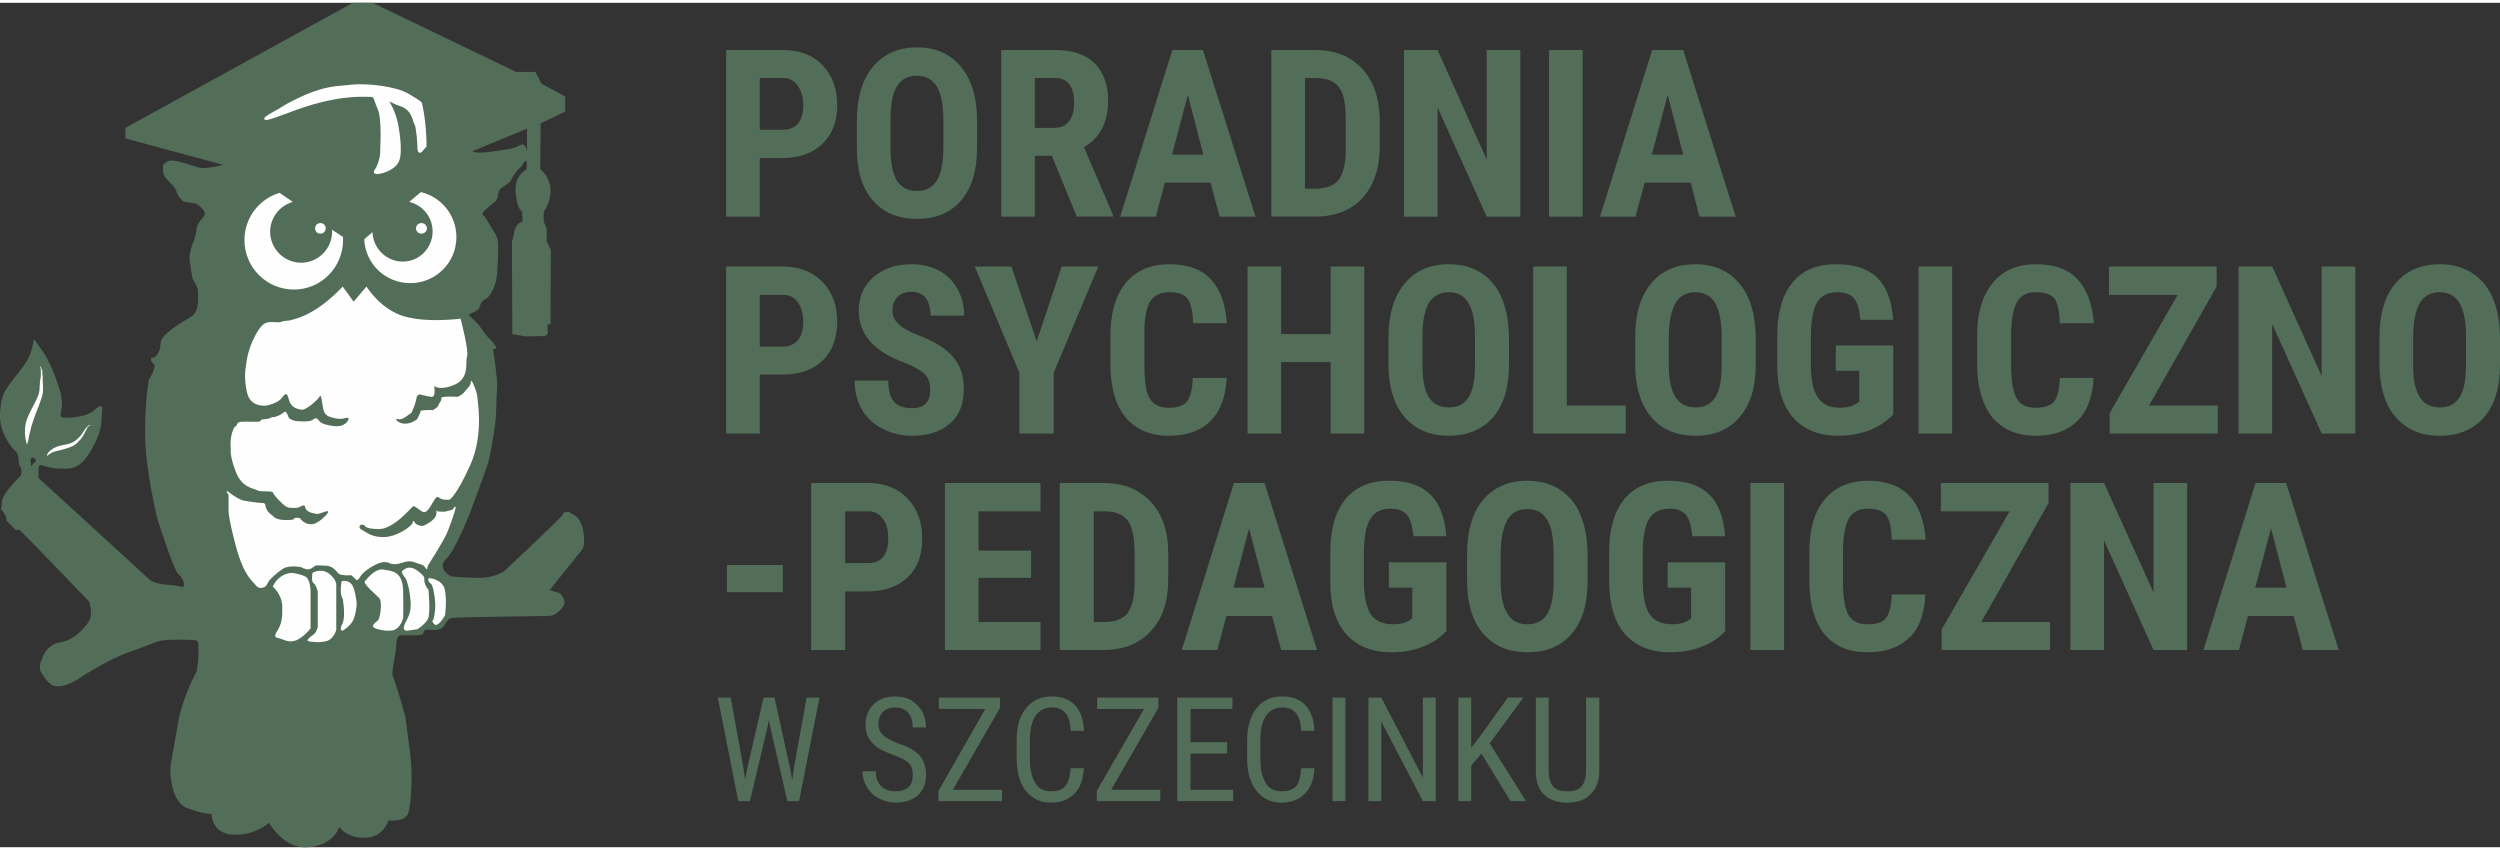 <?xml version="1.0" encoding="UTF-8"?>
<!DOCTYPE svg PUBLIC "-//W3C//DTD SVG 1.1//EN" "http://www.w3.org/Graphics/SVG/1.1/DTD/svg11.dtd">
<!-- Creator: CorelDRAW 2021 (64-Bit) -->
<svg xmlns="http://www.w3.org/2000/svg" xml:space="preserve" width="200px" height="68px" version="1.1" style="shape-rendering:geometricPrecision; text-rendering:geometricPrecision; image-rendering:optimizeQuality; fill-rule:evenodd; clip-rule:evenodd"
viewBox="0 0 66.17 22.35"
 xmlns:xlink="http://www.w3.org/1999/xlink"
 xmlns:xodm="http://www.corel.com/coreldraw/odm/2003">
 <rect x="0" y="0" width="66.17" height="22.35" fill="#333333" stroke="none"/>
 <defs>
  <style type="text/css">
   <![CDATA[
    .str0 {stroke:#FEFEFE;stroke-width:0.06;stroke-miterlimit:10}
    .fil2 {fill:none;fill-rule:nonzero}
    .fil1 {fill:#FEFEFE;fill-rule:nonzero}
    .fil0 {fill:#536E58;fill-rule:nonzero}
   ]]>
  </style>
 </defs>
 <g id="Warstwa_x0020_1">
  <path class="fil0" d="M0.82 12.27c0.01,-0.06 -0.02,-0.14 -0.01,-0.19 0.02,-0.09 0.14,-0.03 0.14,0.05l0.01 0.01c-0.06,0.01 -0.1,0.1 -0.14,0.13zm13.13 -8.94l0 0.59c0,0 -0.04,-0.19 -0.14,-0.17 -0.1,0.03 -0.09,0.08 -0.4,0.13 -0.31,0.04 -0.76,0.14 -0.91,0.05l1.45 -0.6zm1.51 10.9c0,-0.15 -0.03,-0.3 -0.03,-0.3 0,0 -0.04,-0.15 -0.11,-0.26 -0.08,-0.11 -0.2,-0.15 -0.2,-0.15 0,0 -0.05,-0.06 -0.09,-0.05 -0.05,0.01 -0.13,0.01 -0.13,0.07 -0.01,0.06 -1.56,1.51 -1.56,1.51 0,0 -0.28,0.19 -0.73,0.17 -0.45,-0.01 -0.68,-0.04 -0.68,-0.04 0,0 -0.38,-0.21 -0.13,-0.45 0.25,-0.23 0.64,-1.23 0.64,-1.23 0,0 0.48,-1.28 0.49,-1.36 0.02,-0.08 0.19,-0.88 0.2,-1.29 0.01,-0.41 0.03,-0.63 0.03,-0.79 -0.01,-0.16 -0.09,-0.82 -0.11,-0.87 -0.02,-0.05 0.22,0.03 -0.04,-0.24 -0.27,-0.27 -0.23,-0.32 -0.41,-0.5 -0.18,-0.18 -0.15,-0.14 -0.15,-0.14 0,0 -0.09,-0.04 0.04,-0.1 0.14,-0.06 0.21,-0.12 0.2,-0.14 -0.01,-0.03 0.08,-0.2 0.13,-0.21 0.06,-0.01 0.31,-0.22 0.34,-0.74 0.03,-0.52 0.06,-0.82 -0.05,-1 -0.12,-0.18 -0.26,-0.47 -0.33,-0.51 -0.08,-0.05 0.31,-0.33 0.31,-0.33 0,0 0.07,-0.08 0.08,-0.12 0.01,-0.05 0,-0.2 0.12,-0.27 0.12,-0.08 0.18,-0.12 0.22,-0.17 0.04,-0.06 0.08,-0.15 0.14,-0.23 0.06,-0.08 0.16,-0.17 0.16,-0.17l0.07 -0.12 0.06 -0.02 0 0.23c0,0 -0.35,0.16 -0.29,0.64 0.06,0.49 0.17,0.46 0.17,0.46l0.01 0.28c0,0 -0.17,0.02 -0.22,0.28 -0.05,0.26 -0.06,0.23 -0.06,0.23l0.01 2.47 0.34 0.06 0.53 -0.01 0.07 -0.06 -0.01 -0.25 0.08 0 0.01 -1.97 -0.11 -0.22 0 -0.34 -0.08 -0.19 0 -0.26c0,0 0.18,-0.21 0.18,-0.56 0,-0.34 -0.23,-0.53 -0.23,-0.53l-0.04 -0.05 0.01 -1.2 0.65 -0.31 0 -0.4 -0.63 -0.34 -0.16 -0.31 -0.51 0 -3.8 -1.83 -0.52 0 -6.02 3.31 0 0.28 2.59 0.7c0,0 -0.43,0.11 -0.6,0.08 -0.17,-0.03 -0.74,-0.27 -0.88,-0.17 -0.14,0.1 -0.11,0.1 -0.11,0.1 0,0 -0.04,0.22 0.07,0.34 0.11,0.13 0.26,0.24 0.28,0.35 0.03,0.12 0.14,0.24 0.19,0.27 0.05,0.02 0.3,0.03 0.35,0.07 0.05,0.03 0.23,0.16 0.21,0.27 -0.03,0.11 -0.21,0.2 -0.22,0.41 -0.02,0.21 -0.12,0.41 -0.12,0.42 0,0.02 -0.08,0.22 -0.06,0.37 0.02,0.15 0.06,0.51 0.1,0.54 0.03,0.03 0.14,0.26 0.12,0.31 -0.01,0.05 0.07,0.5 -0.18,0.66 -0.26,0.15 -0.8,0.47 -0.81,0.69 -0.01,0.21 -0.02,0.19 -0.09,0.31 -0.08,0.12 -0.14,0.08 -0.14,0.08 0,0 -0.07,0.08 0.04,0.16 0.11,0.07 -0.12,0.43 -0.12,0.43 0,0 -0.1,0.48 -0.1,1.43 0,0.95 0.33,2.26 0.33,2.26 0,0 0.43,1.37 0.56,1.46 0.13,0.1 0.22,0.39 0.04,0.32 -0.18,-0.06 -0.64,-0.02 -0.82,-0.19 -0.19,-0.18 -2.93,-2.68 -2.93,-2.68l0 -0.24c0,0 -0.01,-0.14 0.09,-0.1 0.1,0.04 0.33,0.09 0.46,0.09 0.13,-0.01 0.45,0.08 0.72,-0.3 0.26,-0.37 0.35,-0.67 0.38,-0.82 0.02,-0.15 0.03,-0.39 0.03,-0.39 0,0 0.07,-0.29 -0.19,-0.05 -0.27,0.25 -0.84,0.21 -0.84,0.21 0,0 -0.07,0 -0.07,-0.08 0.01,-0.03 0.03,-0.14 0.04,-0.24 0,-0.16 -0.03,-0.32 -0.03,-0.32 0,0 -0.22,-0.78 -0.51,-1.16 -0.29,-0.37 -0.14,-0.36 -0.29,0.09 -0.15,0.44 -0.7,0.84 -0.77,1.27 -0.08,0.44 -0.05,0.73 0.18,1.09 0.23,0.36 0.24,0.18 0.27,0.45 0.03,0.27 0,0.1 0.05,0.2 0.05,0.11 0.03,0.18 0.01,0.23 -0.03,0.05 -0.49,0.46 -0.5,0.71 -0.01,0.24 -0.05,0.13 0.05,0.28 0.1,0.14 0.06,0.19 0.06,0.19l0.26 0.27c0,0 0.06,-0.03 0.11,0 0.05,0.04 1.83,1.89 1.83,1.89 0,0 0.11,0.32 0,0.51 -0.12,0.19 -0.39,0.51 -0.77,0.57 -0.39,0.06 -0.48,0.45 -0.48,0.45 0,0 -0.12,0.18 -0.01,0.36 0.12,0.18 0.23,0.38 0.49,0.35 0.26,-0.03 0.49,-0.2 0.49,-0.2 0,0 0.8,-0.53 1.41,-0.73 0.61,-0.21 0.66,-0.3 1.05,-0.3 0.4,-0.01 0.61,0.01 0.61,0.01 0,0 0.09,-0.01 0.1,0.09 0.01,0.1 0,0.41 0,0.41l-0.04 0.32c0,0 -0.39,0.69 -0.51,1.44 -0.12,0.76 -0.21,1.05 -0.19,1.27 0.02,0.23 0.08,0.8 0.48,0.93 0.39,0.14 0.61,0.14 0.61,0.14 0,0 -0.01,0.53 0.59,0.55 0.6,0.01 0.93,-0.32 0.93,-0.32 0,0 0.39,0.72 1.06,0.65 0.68,-0.07 0.8,-0.54 0.8,-0.54 0,0 0.18,0.3 0.68,0.29 0.5,-0.01 0.62,-0.46 0.62,-0.46 0,0 0.42,0.06 0.52,-0.18 0.09,-0.25 0.09,-0.85 0.09,-0.85 0,0 0.01,-0.01 0,-0.32 -0.01,-0.31 -0.07,-0.7 -0.07,-0.7l-0.09 -0.68c0,0 -0.09,-0.35 -0.17,-0.6 -0.07,-0.23 -0.14,-0.44 -0.16,-0.48 -0.05,-0.08 0.06,-0.54 0.06,-0.58 0.01,-0.04 0.01,-0.05 0.03,-0.29 0.02,-0.24 0.1,-0.22 0.16,-0.22 0.06,0 0.5,0.02 0.54,-0.03 0.03,-0.04 0.02,-0.11 0.1,-0.12 0.08,0 0.32,0.04 0.41,-0.04 0.1,-0.08 0.11,-0.25 0.28,-0.27 0.17,-0.02 2.48,-0.05 2.48,-0.05 0,0 0.17,0.01 0.27,-0.07 0.11,-0.08 0.16,-0.16 0.16,-0.16 0,0 0.05,-0.04 0.05,-0.13 0,-0.09 -0.06,-0.16 -0.06,-0.16 0,0 -0.02,-0.07 -0.11,-0.1 -0.09,-0.02 -0.22,-0.07 -0.22,-0.07l0.86 -1.07c0,0 0.06,-0.08 0.05,-0.24z"/>
  <path class="fil1" d="M1.06 9.62c0.03,0.02 0.03,0.05 0.04,0.07 0.01,0.02 0.01,0.04 0.02,0.06 0,0.05 0,0.09 0.01,0.14l0 0.13 0.01 0.13c0,0.09 0,0.19 -0.03,0.28 -0.03,0.09 -0.06,0.18 -0.09,0.26 -0.07,0.16 -0.13,0.33 -0.18,0.49 -0.02,0.07 -0.04,0.16 -0.06,0.24 -0.02,0.09 -0.03,0.18 -0.06,0.26l-0.01 0c-0.03,-0.09 -0.04,-0.17 -0.05,-0.27 0,-0.09 0,-0.18 0.02,-0.27 0.04,-0.19 0.14,-0.35 0.22,-0.51 0.04,-0.07 0.07,-0.15 0.11,-0.23 0.03,-0.08 0.04,-0.16 0.04,-0.25l0.01 -0.13 0.02 -0.13c0,-0.05 0,-0.09 0,-0.13 0,-0.03 0,-0.05 0,-0.07 -0.01,-0.02 -0.01,-0.04 -0.02,-0.05l0 -0.02z"/>
  <path class="fil1" d="M2.39 11.19c-0.03,0 -0.05,0.02 -0.07,0.04 -0.01,0.03 -0.03,0.05 -0.04,0.08 -0.03,0.05 -0.05,0.11 -0.09,0.16 -0.03,0.06 -0.07,0.1 -0.12,0.15 -0.04,0.05 -0.1,0.09 -0.16,0.12 -0.11,0.05 -0.24,0.08 -0.35,0.11 -0.12,0.02 -0.22,0.06 -0.31,0.14l-0.01 -0.01c0.02,-0.06 0.06,-0.11 0.12,-0.15 0.05,-0.04 0.11,-0.07 0.17,-0.09 0.12,-0.04 0.24,-0.04 0.35,-0.09 0.1,-0.03 0.19,-0.12 0.27,-0.21 0.03,-0.04 0.06,-0.1 0.1,-0.15 0.02,-0.02 0.03,-0.05 0.06,-0.07 0.01,-0.01 0.02,-0.02 0.03,-0.03 0.02,-0.01 0.04,-0.02 0.05,-0.01l0 0.01z"/>
  <path class="fil1" d="M7.22 15.45c0,0 0.23,0.19 0.25,0.5 0.01,0.31 -0.01,0.49 -0.13,0.67 -0.12,0.19 -0.02,0.18 0.05,0.2 0.14,0.04 0.26,0.13 0.46,0.05 0.2,-0.09 0.37,-0.31 0.37,-0.31l0 -0.52 0 -0.43c0,0 0.01,-0.36 -0.15,-0.43 -0.16,-0.07 -0.33,-0.09 -0.33,-0.09 0,0 -0.34,-0.02 -0.52,0.36z"/>
  <path class="fil1" d="M8.27 15.09c0,0 0.2,-0.13 0.41,0 0.21,0.14 0.22,0.3 0.22,0.3l0 1.21c0,0 -0.07,0.26 -0.28,0.3 -0.22,0.05 -0.44,0 -0.44,0 0,0 -0.11,0 0.04,-0.12 0.15,-0.11 0.12,-0.1 0.15,-0.15 0.02,-0.06 0.04,-0.09 0.04,-0.09l0 -0.96c0,0 -0.05,-0.19 -0.11,-0.22 -0.07,-0.04 -0.03,-0.27 -0.03,-0.27z"/>
  <path class="fil1" d="M9.04 15.31c0,0 0.23,-0.07 0.32,0.18 0.08,0.24 0.08,0.44 0.08,0.44 0,0 -0.02,0.36 -0.15,0.5 -0.12,0.15 -0.23,0.19 -0.23,0.19 0,0 -0.09,0 0,-0.18 0.1,-0.19 0.01,-0.67 0.01,-0.67 0,0 -0.09,-0.08 -0.03,-0.46z"/>
  <path class="fil1" d="M9.67 15.3c0,0 0.24,-0.33 0.46,-0.3 0.22,0.04 0.52,0.02 0.54,0.55 0.01,0.52 0,0.73 0,0.73 0,0 -0.06,0.28 -0.27,0.33 -0.21,0.04 -0.5,-0.05 -0.51,-0.08 -0.02,-0.02 -0.05,-0.04 0.05,-0.13 0.11,-0.08 0.09,-0.12 0.1,-0.13 0.01,-0.02 0.09,-0.4 0,-0.51 -0.1,-0.11 -0.48,-0.42 -0.37,-0.46z"/>
  <path class="fil1" d="M10.65 15.04c0,0 0.16,-0.2 0.41,0 0.25,0.19 0.14,0.18 0.18,0.31 0.04,0.14 0.1,0.18 0.1,0.18 0,0 0.06,0.61 -0.01,0.77 -0.08,0.16 -0.27,0.27 -0.28,0.28 -0.01,0 -0.27,0.04 -0.27,0.04 0,0 -0.16,0.02 -0.06,-0.19 0.1,-0.21 0.18,-0.31 0.14,-0.67 -0.04,-0.37 -0.12,-0.52 -0.12,-0.52 0,0 -0.15,-0.18 -0.09,-0.2z"/>
  <path class="fil1" d="M11.38 15.23c0,0 0.35,0.03 0.4,0.33 0.05,0.29 0,0.65 0,0.65 0,0 -0.18,0.33 -0.28,0.24 -0.1,-0.09 -0.03,-0.12 -0.03,-0.12 0,0 0.06,-0.2 0.05,-0.43 -0.01,-0.23 -0.07,-0.51 -0.12,-0.53 -0.05,-0.01 -0.11,-0.16 -0.02,-0.14z"/>
  <path class="fil1" d="M9.07 7.51l0.29 0.4 0.34 -0.4c0,0 0.37,0.61 1,0.79 0.63,0.18 1.49,0.06 1.49,0.06 0,0 0.23,0.86 0.17,1.01 -0.05,0.14 0.08,0.56 -0.33,0.74 -0.41,0.17 -0.54,0.03 -0.54,0.03 0,0 0.06,0.3 -0.07,0.29 -0.13,-0.01 -0.31,-0.08 -0.33,-0.06 -0.02,0.01 -0.06,0.02 -0.07,0.11 -0.01,0.09 -0.12,0.39 -0.15,0.39 -0.03,0 -0.21,0.19 -0.33,0.15 -0.13,-0.04 -0.01,0.12 0.18,0.12 0.19,0 0.32,-0.12 0.32,-0.12 0,0 0.1,-0.18 0.09,-0.21 -0.01,-0.04 0.33,-0.03 0.33,-0.03 0,0 0.15,-0.09 0.14,-0.12 -0.01,-0.02 0.1,-0.13 0.08,-0.19 -0.03,-0.07 0.43,-0.04 0.43,-0.04 0,0 0.13,-0.05 0.2,-0.15 0.07,-0.09 0.14,-0.14 0.15,-0.22 0,-0.08 0.01,-0.05 0.03,-0.04 0.02,0.01 0.13,0.28 0.14,0.38 0,0.09 0.19,0.99 -0.18,1.83 -0.38,0.84 -0.55,0.92 -0.55,0.92 0,0 -0.19,0.03 -0.29,-0.06 -0.11,-0.1 -0.25,0.49 -0.43,0.38 -0.19,-0.12 -0.2,-0.16 -0.25,-0.14 -0.04,0.02 -0.51,0.61 -0.91,0.6 -0.4,-0.01 -0.32,-0.08 -0.4,-0.11 -0.08,-0.03 -0.1,0.03 -0.1,0.03 0,0 -0.03,0.06 0.06,0.1 0.09,0.04 0.25,0.21 0.61,0.19 0.35,-0.02 0.7,-0.29 0.73,-0.37 0.02,-0.09 0.02,-0.05 0.03,-0.05 0.01,0.01 0.02,0.01 0.04,0.05 0.02,0.05 0.17,0.08 0.19,0.08 0.02,0 0.35,-0.14 0.37,-0.32 0.01,-0.18 0,-0.09 0.03,-0.07 0.04,0.01 0.18,0.01 0.19,0.01 0.01,-0.01 0.21,-0.03 0.23,-0.08 0.02,-0.05 0.06,-0.08 0.06,-0.02 -0.01,0.07 -0.17,0.56 -0.28,0.77 -0.11,0.21 -0.41,0.69 -0.45,0.75 -0.03,0.06 -0.01,0.14 -0.05,0.09 -0.04,-0.05 -0.05,-0.1 -0.19,-0.13 -0.14,-0.04 -0.21,-0.11 -0.44,-0.03 -0.23,0.08 -0.34,0.01 -0.34,0.01 0,0 -0.12,-0.06 -0.27,0 -0.15,0.05 -0.42,0.22 -0.5,0.35 -0.07,0.14 -0.11,0.08 -0.09,0.11 0.02,0.03 -0.15,-0.16 -0.17,-0.14 -0.02,0.01 -0.24,0.01 -0.3,-0.03 -0.06,-0.03 -0.13,-0.2 -0.33,-0.22 -0.2,-0.01 -0.29,-0.02 -0.32,0.01 -0.03,0.02 -0.12,0.11 -0.23,0.08 -0.11,-0.03 -0.12,-0.05 -0.12,-0.05 0,0 -0.32,-0.07 -0.49,0.04 -0.17,0.11 -0.37,0.29 -0.41,0.39 -0.05,0.11 -0.13,0.11 -0.13,0.11 0,0 -0.1,0.04 -0.18,-0.06 -0.07,-0.11 -0.31,-0.22 -0.53,-1.05 -0.22,-0.83 -0.19,-0.96 -0.19,-0.96l0 -0.38c0,0 -0.08,-0.13 -0.04,-0.11 0.04,0.03 0.27,0.21 0.42,0.25 0.16,0.04 0.49,0.07 0.49,0.07 0,0 0.09,-0.01 0.1,0.04 0.01,0.06 0.03,0.17 0.14,0.25 0.12,0.09 0.08,0.1 0.22,0.14 0.13,0.04 0.38,0.01 0.38,0.01 0,0 0.02,-0.06 0.12,-0.05 0.09,0.01 0.08,0.04 0.08,0.04 0,0 0.12,0.15 0.3,0.13 0.17,-0.01 0.38,-0.25 0.38,-0.25 0,0 0.14,-0.15 -0.07,-0.07 -0.21,0.08 -0.22,0.04 -0.22,0.04 0,0 -0.24,-0.02 -0.27,-0.16 -0.02,-0.14 -0.13,0.02 -0.26,0.01 -0.12,-0.01 -0.19,0.03 -0.33,-0.1 -0.14,-0.13 -0.26,-0.27 -0.26,-0.3 0,-0.04 -0.16,-0.04 -0.19,-0.04 -0.03,0 -0.16,0.01 -0.24,-0.03 -0.08,-0.05 -0.4,-0.06 -0.56,-0.49 -0.17,-0.44 -0.13,-0.6 -0.13,-0.6 0,0 -0.03,-0.2 0.03,-0.42 0.06,-0.21 0.12,-0.19 0.12,-0.19 0,0 0,-0.11 0.13,-0.11 0.13,-0.01 0.45,0.01 0.49,-0.01 0.04,-0.03 0.01,-0.06 0.14,-0.06 0.13,-0.01 0.17,-0.05 0.17,-0.05l0.09 -0.01c0,0 0.13,-0.03 0.23,-0.12 0.09,-0.08 0.11,0.15 0.16,0.17 0.05,0.01 0.05,0.07 0.33,0.07 0.27,0.01 0.3,-0.06 0.3,-0.06 0,0 0.05,-0.05 0.11,0 0.06,0.06 0.05,0.13 0.4,0.18 0.35,0.05 0.41,-0.17 0.41,-0.17 0,0 0.05,-0.08 -0.11,-0.03 -0.16,0.04 -0.34,-0.03 -0.34,-0.03 0,0 -0.17,-0.02 -0.21,-0.2 -0.04,-0.18 -0.05,-0.43 -0.1,-0.35 -0.04,0.08 -0.34,0.35 -0.46,0.35 -0.12,-0.01 -0.29,-0.05 -0.35,-0.25 -0.05,-0.2 -0.08,-0.21 -0.19,-0.06 -0.12,0.15 -0.4,0.2 -0.4,0.2 0,0 -0.43,0.07 -0.52,-0.34 -0.1,-0.41 -0.03,-0.7 -0.03,-0.7 0,0 0.02,-0.33 0.18,-0.68 0.16,-0.34 0.25,-0.4 0.25,-0.4 0,0 0.07,-0.09 0.23,-0.09 0.16,0 0.21,0.02 0.29,-0.01 0.07,-0.03 0.21,-0.02 0.27,-0.05 0.07,-0.02 0.63,-0.12 1.34,-0.88z"/>
  <path class="fil1" d="M8.78 6c0.01,0.02 0.01,0.04 0.01,0.06 0,0.45 -0.37,0.82 -0.82,0.82 -0.45,0 -0.82,-0.37 -0.82,-0.82 0,-0.37 0.25,-0.69 0.6,-0.79l-0.35 -0.24c-0.54,0.16 -0.93,0.66 -0.93,1.25 0,0.72 0.58,1.31 1.31,1.31 0.72,0 1.3,-0.59 1.3,-1.31 0,-0.02 0,-0.05 0,-0.08l-0.3 -0.2z"/>
  <path class="fil1" d="M8.62 5.97c0,0.08 -0.06,0.14 -0.14,0.14 -0.08,0 -0.14,-0.06 -0.14,-0.14 0,-0.08 0.06,-0.14 0.14,-0.14 0.08,0 0.14,0.06 0.14,0.14z"/>
  <path class="fil1" d="M11.14 5.01l-0.31 0.26c0.35,0.08 0.62,0.4 0.62,0.78 0,0.44 -0.35,0.8 -0.79,0.8 -0.43,0 -0.79,-0.35 -0.8,-0.78l-0.22 0.19c0.03,0.65 0.56,1.16 1.22,1.16 0.67,0 1.22,-0.54 1.22,-1.22 0,-0.58 -0.4,-1.06 -0.94,-1.19z"/>
  <path class="fil1" d="M11.3 5.97c0,0.08 -0.07,0.14 -0.15,0.14 -0.07,0 -0.14,-0.06 -0.14,-0.14 0,-0.08 0.07,-0.14 0.14,-0.14 0.08,0 0.15,0.06 0.15,0.14z"/>
  <path class="fil1" d="M7.36 2.85c0,0 0.78,-0.52 1.51,-0.61 0.74,-0.08 0.71,-0.05 0.73,-0.05 0.02,-0.01 0.83,0.02 1.21,0.25 0.38,0.22 0.33,0.23 0.33,0.23 0,0 0.04,0.14 0.08,0.46 0.04,0.33 0.04,0.66 0.04,0.66l-0.12 0.14c0,0 -0.05,0.05 -0.06,-0.06 0,-0.1 -0.03,-0.59 -0.08,-0.66 -0.05,-0.07 -0.06,-0.39 -0.39,-0.5 -0.33,-0.11 -0.44,-0.26 -0.29,-0.01 0.14,0.25 0.19,0.53 0.19,0.53 0,0 0.14,0.71 0.02,0.96 -0.12,0.25 -0.5,0.31 -0.5,0.31 0,0 -0.16,0.03 -0.09,-0.06 0.07,-0.09 0.14,-0.3 0.15,-0.44 0,-0.14 0.06,-0.93 -0.07,-1.21 -0.13,-0.29 -0.07,-0.34 -0.26,-0.33 -0.2,0 -0.87,-0.06 -2.1,0.41 -1.23,0.47 -0.3,-0.02 -0.3,-0.02z"/>
  <path class="fil2 str0" d="M7.36 2.85c0,0 0.78,-0.52 1.51,-0.61 0.74,-0.08 0.71,-0.05 0.73,-0.05 0.02,-0.01 0.83,0.02 1.21,0.25 0.38,0.22 0.33,0.23 0.33,0.23 0,0 0.04,0.14 0.08,0.46 0.04,0.33 0.04,0.66 0.04,0.66l-0.12 0.14c0,0 -0.05,0.05 -0.06,-0.06 0,-0.1 -0.03,-0.59 -0.08,-0.66 -0.05,-0.07 -0.06,-0.39 -0.39,-0.5 -0.33,-0.11 -0.44,-0.26 -0.29,-0.01 0.14,0.25 0.19,0.53 0.19,0.53 0,0 0.14,0.71 0.02,0.96 -0.12,0.25 -0.5,0.31 -0.5,0.31 0,0 -0.16,0.03 -0.09,-0.06 0.07,-0.09 0.14,-0.3 0.15,-0.44 0,-0.14 0.06,-0.93 -0.07,-1.21 -0.13,-0.29 -0.07,-0.34 -0.26,-0.33 -0.2,0 -0.87,-0.06 -2.1,0.41 -1.23,0.47 -0.3,-0.02 -0.3,-0.02z"/>
  <path class="fil0" d="M20.11 4.11l0 1.55 -0.89 0 0 -4.41 1.5 0c0.44,0 0.79,0.13 1.05,0.4 0.26,0.27 0.39,0.63 0.39,1.06 0,0.43 -0.13,0.77 -0.39,1.02 -0.26,0.25 -0.61,0.38 -1.07,0.38l-0.59 0zm0 -0.75l0.61 0c0.17,0 0.3,-0.05 0.4,-0.16 0.09,-0.11 0.14,-0.27 0.14,-0.49 0,-0.21 -0.05,-0.39 -0.15,-0.52 -0.09,-0.13 -0.22,-0.2 -0.38,-0.2l-0.62 0 0 1.37z"/>
  <path id="_1" class="fil0" d="M25.86 3.85c0,0.6 -0.14,1.05 -0.42,1.38 -0.28,0.33 -0.67,0.49 -1.17,0.49 -0.49,0 -0.88,-0.16 -1.16,-0.48 -0.29,-0.33 -0.43,-0.78 -0.43,-1.37l0 -0.75c0,-0.61 0.14,-1.08 0.42,-1.42 0.28,-0.34 0.67,-0.52 1.17,-0.52 0.49,0 0.88,0.17 1.16,0.51 0.28,0.33 0.43,0.8 0.43,1.41l0 0.75zm-0.89 -0.74c0,-0.4 -0.06,-0.69 -0.17,-0.89 -0.12,-0.19 -0.29,-0.29 -0.53,-0.29 -0.24,0 -0.41,0.09 -0.53,0.28 -0.11,0.19 -0.17,0.47 -0.17,0.85l0 0.79c0,0.39 0.06,0.67 0.17,0.86 0.12,0.18 0.29,0.27 0.53,0.27 0.24,0 0.41,-0.09 0.52,-0.27 0.12,-0.18 0.17,-0.46 0.18,-0.83l0 -0.77z"/>
  <path id="_2" class="fil0" d="M27.84 4.05l-0.45 0 0 1.61 -0.89 0 0 -4.41 1.43 0c0.44,0 0.79,0.11 1.03,0.34 0.24,0.24 0.37,0.57 0.37,0.99 0,0.59 -0.22,1 -0.64,1.24l0.77 1.8 0 0.04 -0.96 0 -0.66 -1.61zm-0.45 -0.74l0.51 0c0.18,0 0.31,-0.06 0.4,-0.18 0.09,-0.12 0.13,-0.28 0.13,-0.47 0,-0.45 -0.17,-0.67 -0.51,-0.67l-0.53 0 0 1.32z"/>
  <path id="_3" class="fil0" d="M32.04 4.76l-1.21 0 -0.24 0.9 -0.94 0 1.38 -4.41 0.81 0 1.39 4.41 -0.95 0 -0.24 -0.9zm-1.02 -0.74l0.83 0 -0.41 -1.58 -0.42 1.58z"/>
  <path id="_4" class="fil0" d="M33.65 5.66l0 -4.41 1.16 0c0.52,0 0.93,0.16 1.24,0.49 0.3,0.33 0.46,0.77 0.47,1.35l0 0.71c0,0.58 -0.16,1.04 -0.46,1.37 -0.31,0.33 -0.73,0.49 -1.27,0.49l-1.14 0zm0.89 -3.67l0 2.93 0.27 0c0.29,0 0.5,-0.08 0.62,-0.23 0.12,-0.16 0.19,-0.43 0.19,-0.81l0 -0.77c0,-0.41 -0.05,-0.7 -0.17,-0.86 -0.11,-0.16 -0.31,-0.25 -0.59,-0.26l-0.32 0z"/>
  <polygon id="_5" class="fil0" points="40.24,5.66 39.35,5.66 38.05,2.77 38.05,5.66 37.16,5.66 37.16,1.25 38.05,1.25 39.35,4.15 39.35,1.25 40.24,1.25 "/>
  <polygon id="_6" class="fil0" points="41.89,5.66 41,5.66 41,1.25 41.89,1.25 "/>
  <path id="_7" class="fil0" d="M44.75 4.76l-1.22 0 -0.24 0.9 -0.94 0 1.38 -4.41 0.82 0 1.39 4.41 -0.96 0 -0.23 -0.9zm-1.03 -0.74l0.83 0 -0.41 -1.58 -0.42 1.58z"/>
  <path id="_8" class="fil0" d="M20.11 9.84l0 1.56 -0.89 0 0 -4.42 1.5 0c0.44,0 0.79,0.14 1.05,0.41 0.26,0.27 0.39,0.62 0.39,1.05 0,0.43 -0.13,0.78 -0.39,1.03 -0.26,0.25 -0.61,0.37 -1.07,0.37l-0.59 0zm0 -0.74l0.61 0c0.17,0 0.3,-0.06 0.4,-0.17 0.09,-0.11 0.14,-0.27 0.14,-0.48 0,-0.22 -0.05,-0.4 -0.15,-0.53 -0.09,-0.13 -0.22,-0.19 -0.38,-0.19l-0.62 0 0 1.37z"/>
  <path id="_9" class="fil0" d="M24.62 10.24c0,-0.18 -0.05,-0.32 -0.14,-0.41 -0.09,-0.09 -0.26,-0.19 -0.5,-0.29 -0.45,-0.16 -0.77,-0.36 -0.96,-0.59 -0.19,-0.22 -0.29,-0.49 -0.29,-0.8 0,-0.37 0.13,-0.67 0.39,-0.89 0.27,-0.23 0.6,-0.34 1.01,-0.34 0.27,0 0.51,0.06 0.73,0.17 0.21,0.12 0.37,0.28 0.48,0.48 0.12,0.21 0.18,0.45 0.18,0.71l-0.89 0c0,-0.2 -0.05,-0.36 -0.13,-0.47 -0.09,-0.11 -0.22,-0.16 -0.38,-0.16 -0.16,0 -0.28,0.05 -0.37,0.14 -0.09,0.09 -0.13,0.22 -0.13,0.37 0,0.12 0.05,0.23 0.15,0.33 0.09,0.1 0.27,0.2 0.51,0.3 0.43,0.16 0.75,0.35 0.94,0.58 0.2,0.22 0.29,0.51 0.29,0.86 0,0.39 -0.12,0.69 -0.36,0.9 -0.25,0.22 -0.58,0.33 -1,0.33 -0.29,0 -0.55,-0.06 -0.78,-0.18 -0.24,-0.12 -0.42,-0.28 -0.55,-0.5 -0.13,-0.22 -0.2,-0.48 -0.2,-0.78l0.89 0c0,0.26 0.05,0.44 0.15,0.56 0.1,0.11 0.26,0.17 0.49,0.17 0.31,0 0.47,-0.16 0.47,-0.49z"/>
  <polygon id="_10" class="fil0" points="27.44,8.96 28.1,6.98 29.07,6.98 27.89,9.79 27.89,11.4 26.98,11.4 26.98,9.79 25.8,6.98 26.77,6.98 "/>
  <path id="_11" class="fil0" d="M32.47 9.93c-0.03,0.5 -0.17,0.88 -0.43,1.14 -0.26,0.26 -0.63,0.39 -1.1,0.39 -0.5,0 -0.88,-0.17 -1.15,-0.49 -0.27,-0.33 -0.4,-0.8 -0.4,-1.41l0 -0.75c0,-0.6 0.14,-1.07 0.41,-1.4 0.28,-0.33 0.66,-0.49 1.15,-0.49 0.48,0 0.85,0.13 1.1,0.4 0.25,0.27 0.39,0.66 0.42,1.16l-0.89 0c-0.01,-0.31 -0.06,-0.53 -0.15,-0.65 -0.08,-0.11 -0.25,-0.17 -0.48,-0.17 -0.24,0 -0.41,0.08 -0.51,0.25 -0.1,0.17 -0.15,0.44 -0.15,0.82l0 0.84c0,0.44 0.04,0.74 0.14,0.9 0.1,0.17 0.27,0.25 0.51,0.25 0.23,0 0.39,-0.06 0.48,-0.17 0.09,-0.12 0.14,-0.32 0.15,-0.62l0.9 0z"/>
  <polygon id="_12" class="fil0" points="36.11,11.4 35.22,11.4 35.22,9.51 33.91,9.51 33.91,11.4 33.02,11.4 33.02,6.98 33.91,6.98 33.91,8.77 35.22,8.77 35.22,6.98 36.11,6.98 "/>
  <path id="_13" class="fil0" d="M39.94 9.59c0,0.59 -0.14,1.05 -0.42,1.38 -0.28,0.32 -0.67,0.49 -1.17,0.49 -0.49,0 -0.88,-0.16 -1.17,-0.49 -0.28,-0.32 -0.42,-0.78 -0.43,-1.36l0 -0.76c0,-0.61 0.15,-1.08 0.43,-1.42 0.28,-0.34 0.67,-0.51 1.17,-0.51 0.49,0 0.88,0.17 1.16,0.5 0.28,0.34 0.42,0.81 0.43,1.41l0 0.76zm-0.9 -0.75c0,-0.39 -0.05,-0.69 -0.17,-0.89 -0.11,-0.19 -0.28,-0.29 -0.52,-0.29 -0.24,0 -0.41,0.1 -0.53,0.28 -0.11,0.19 -0.17,0.48 -0.17,0.86l0 0.78c0,0.39 0.05,0.68 0.17,0.86 0.11,0.18 0.29,0.27 0.53,0.27 0.24,0 0.41,-0.09 0.52,-0.27 0.11,-0.17 0.17,-0.45 0.17,-0.83l0 -0.77z"/>
  <polygon id="_14" class="fil0" points="41.47,10.66 43.03,10.66 43.03,11.4 40.58,11.4 40.58,6.98 41.47,6.98 "/>
  <path id="_15" class="fil0" d="M46.47 9.59c0,0.59 -0.14,1.05 -0.43,1.38 -0.27,0.32 -0.66,0.49 -1.16,0.49 -0.5,0 -0.89,-0.16 -1.17,-0.49 -0.28,-0.32 -0.42,-0.78 -0.43,-1.36l0 -0.76c0,-0.61 0.14,-1.08 0.42,-1.42 0.28,-0.34 0.67,-0.51 1.17,-0.51 0.49,0 0.88,0.17 1.16,0.5 0.29,0.34 0.43,0.81 0.44,1.41l0 0.76zm-0.9 -0.75c0,-0.39 -0.06,-0.69 -0.17,-0.89 -0.11,-0.19 -0.29,-0.29 -0.53,-0.29 -0.23,0 -0.41,0.1 -0.52,0.28 -0.11,0.19 -0.17,0.48 -0.18,0.86l0 0.78c0,0.39 0.06,0.68 0.18,0.86 0.11,0.18 0.29,0.27 0.53,0.27 0.23,0 0.41,-0.09 0.52,-0.27 0.11,-0.17 0.17,-0.45 0.17,-0.83l0 -0.77z"/>
  <path id="_16" class="fil0" d="M50.11 10.9c-0.18,0.18 -0.39,0.32 -0.64,0.42 -0.25,0.09 -0.52,0.14 -0.82,0.14 -0.5,0 -0.9,-0.16 -1.18,-0.47 -0.28,-0.32 -0.43,-0.78 -0.43,-1.38l0 -0.79c0,-0.61 0.13,-1.08 0.4,-1.41 0.26,-0.33 0.65,-0.49 1.16,-0.49 0.48,0 0.84,0.12 1.08,0.35 0.25,0.24 0.39,0.61 0.43,1.12l-0.87 0c-0.03,-0.28 -0.08,-0.48 -0.18,-0.58 -0.09,-0.1 -0.24,-0.15 -0.43,-0.15 -0.24,0 -0.42,0.09 -0.53,0.26 -0.11,0.18 -0.16,0.46 -0.17,0.84l0 0.81c0,0.4 0.06,0.69 0.18,0.87 0.12,0.19 0.32,0.28 0.6,0.28 0.17,0 0.31,-0.04 0.42,-0.11l0.08 -0.05 0 -0.82 -0.62 0 0 -0.67 1.52 0 0 1.83z"/>
  <polygon id="_17" class="fil0" points="51.67,11.4 50.78,11.4 50.78,6.98 51.67,6.98 "/>
  <path id="_18" class="fil0" d="M55.41 9.93c-0.02,0.5 -0.16,0.88 -0.43,1.14 -0.26,0.26 -0.62,0.39 -1.1,0.39 -0.5,0 -0.88,-0.17 -1.15,-0.49 -0.26,-0.33 -0.4,-0.8 -0.4,-1.41l0 -0.75c0,-0.6 0.14,-1.07 0.42,-1.4 0.27,-0.33 0.65,-0.49 1.14,-0.49 0.48,0 0.85,0.13 1.1,0.4 0.25,0.27 0.39,0.66 0.43,1.16l-0.9 0c-0.01,-0.31 -0.06,-0.53 -0.14,-0.65 -0.09,-0.11 -0.25,-0.17 -0.49,-0.17 -0.24,0 -0.4,0.08 -0.5,0.25 -0.1,0.17 -0.15,0.44 -0.16,0.82l0 0.84c0,0.44 0.05,0.74 0.15,0.9 0.09,0.17 0.26,0.25 0.5,0.25 0.23,0 0.4,-0.06 0.49,-0.17 0.09,-0.12 0.14,-0.32 0.15,-0.62l0.89 0z"/>
  <polygon id="_19" class="fil0" points="56.88,10.66 58.7,10.66 58.7,11.4 55.84,11.4 55.84,10.86 57.64,7.73 55.82,7.73 55.82,6.98 58.67,6.98 58.67,7.51 "/>
  <polygon id="_20" class="fil0" points="62.34,11.4 61.45,11.4 60.14,8.5 60.14,11.4 59.25,11.4 59.25,6.98 60.14,6.98 61.45,9.88 61.45,6.98 62.34,6.98 "/>
  <path id="_21" class="fil0" d="M66.17 9.59c0,0.59 -0.14,1.05 -0.42,1.38 -0.28,0.32 -0.67,0.49 -1.17,0.49 -0.5,0 -0.88,-0.16 -1.17,-0.49 -0.28,-0.32 -0.42,-0.78 -0.43,-1.36l0 -0.76c0,-0.61 0.14,-1.08 0.42,-1.42 0.29,-0.34 0.68,-0.51 1.17,-0.51 0.5,0 0.88,0.17 1.17,0.5 0.28,0.34 0.42,0.81 0.43,1.41l0 0.76zm-0.9 -0.75c0,-0.39 -0.05,-0.69 -0.17,-0.89 -0.11,-0.19 -0.29,-0.29 -0.53,-0.29 -0.23,0 -0.41,0.1 -0.52,0.28 -0.11,0.19 -0.17,0.48 -0.18,0.86l0 0.78c0,0.39 0.06,0.68 0.18,0.86 0.11,0.18 0.29,0.27 0.53,0.27 0.23,0 0.41,-0.09 0.52,-0.27 0.11,-0.17 0.17,-0.45 0.17,-0.83l0 -0.77z"/>
  <polygon id="_22" class="fil0" points="20.72,15.6 19.24,15.6 19.24,14.88 20.72,14.88 "/>
  <path id="_23" class="fil0" d="M22.37 15.58l0 1.55 -0.9 0 0 -4.42 1.51 0c0.44,0 0.78,0.14 1.04,0.41 0.26,0.27 0.39,0.62 0.39,1.06 0,0.43 -0.12,0.77 -0.38,1.02 -0.26,0.25 -0.61,0.38 -1.07,0.38l-0.59 0zm0 -0.75l0.61 0c0.17,0 0.3,-0.05 0.39,-0.16 0.1,-0.12 0.14,-0.28 0.14,-0.49 0,-0.22 -0.04,-0.39 -0.14,-0.52 -0.09,-0.13 -0.22,-0.2 -0.38,-0.2l-0.62 0 0 1.37z"/>
  <polygon id="_24" class="fil0" points="27.29,15.22 25.9,15.22 25.9,16.39 27.54,16.39 27.54,17.13 25.01,17.13 25.01,12.71 27.54,12.71 27.54,13.46 25.9,13.46 25.9,14.5 27.29,14.5 "/>
  <path id="_25" class="fil0" d="M28.05 17.13l0 -4.42 1.17 0c0.52,0 0.93,0.17 1.24,0.5 0.3,0.32 0.46,0.77 0.46,1.34l0 0.72c0,0.58 -0.15,1.03 -0.46,1.36 -0.3,0.33 -0.72,0.5 -1.26,0.5l-1.15 0zm0.9 -3.67l0 2.93 0.26 0c0.3,0 0.51,-0.08 0.63,-0.23 0.12,-0.16 0.19,-0.43 0.19,-0.81l0 -0.77c0,-0.41 -0.06,-0.7 -0.17,-0.86 -0.12,-0.17 -0.31,-0.25 -0.59,-0.26l-0.32 0z"/>
  <path id="_26" class="fil0" d="M33.67 16.23l-1.21 0 -0.24 0.9 -0.94 0 1.38 -4.42 0.81 0 1.39 4.42 -0.95 0 -0.24 -0.9zm-1.02 -0.75l0.82 0 -0.41 -1.57 -0.41 1.57z"/>
  <path id="_27" class="fil0" d="M38.28 16.63c-0.18,0.19 -0.39,0.33 -0.64,0.42 -0.25,0.1 -0.52,0.14 -0.82,0.14 -0.5,0 -0.9,-0.16 -1.18,-0.47 -0.28,-0.31 -0.43,-0.77 -0.43,-1.37l0 -0.8c0,-0.61 0.13,-1.08 0.4,-1.41 0.26,-0.32 0.65,-0.49 1.16,-0.49 0.48,0 0.84,0.12 1.08,0.36 0.25,0.23 0.39,0.6 0.43,1.11l-0.87 0c-0.03,-0.28 -0.08,-0.47 -0.18,-0.58 -0.09,-0.1 -0.24,-0.15 -0.43,-0.15 -0.25,0 -0.42,0.09 -0.53,0.27 -0.11,0.17 -0.16,0.45 -0.17,0.84l0 0.8c0,0.4 0.06,0.69 0.18,0.88 0.12,0.18 0.32,0.27 0.59,0.27 0.18,0 0.32,-0.03 0.43,-0.1l0.08 -0.06 0 -0.81 -0.62 0 0 -0.67 1.52 0 0 1.82z"/>
  <path id="_28" class="fil0" d="M42.02 15.32c0,0.59 -0.14,1.05 -0.42,1.38 -0.28,0.33 -0.67,0.49 -1.17,0.49 -0.5,0 -0.88,-0.16 -1.17,-0.49 -0.28,-0.32 -0.42,-0.77 -0.43,-1.36l0 -0.75c0,-0.61 0.14,-1.09 0.42,-1.43 0.29,-0.34 0.68,-0.51 1.17,-0.51 0.5,0 0.88,0.17 1.17,0.5 0.28,0.34 0.42,0.81 0.43,1.41l0 0.76zm-0.9 -0.74c0,-0.4 -0.05,-0.7 -0.17,-0.89 -0.11,-0.2 -0.29,-0.29 -0.53,-0.29 -0.23,0 -0.41,0.09 -0.52,0.28 -0.11,0.19 -0.17,0.47 -0.18,0.85l0 0.79c0,0.38 0.06,0.67 0.18,0.85 0.11,0.19 0.29,0.28 0.53,0.28 0.23,0 0.41,-0.09 0.52,-0.27 0.11,-0.18 0.17,-0.46 0.17,-0.83l0 -0.77z"/>
  <path id="_29" class="fil0" d="M45.66 16.63c-0.17,0.19 -0.39,0.33 -0.64,0.42 -0.24,0.1 -0.52,0.14 -0.82,0.14 -0.5,0 -0.9,-0.16 -1.18,-0.47 -0.28,-0.31 -0.42,-0.77 -0.43,-1.37l0 -0.8c0,-0.61 0.13,-1.08 0.4,-1.41 0.26,-0.32 0.65,-0.49 1.16,-0.49 0.48,0 0.84,0.12 1.08,0.36 0.25,0.23 0.39,0.6 0.43,1.11l-0.87 0c-0.02,-0.28 -0.08,-0.47 -0.18,-0.58 -0.09,-0.1 -0.23,-0.15 -0.43,-0.15 -0.24,0 -0.42,0.09 -0.53,0.27 -0.11,0.17 -0.16,0.45 -0.17,0.84l0 0.8c0,0.4 0.06,0.69 0.18,0.88 0.12,0.18 0.32,0.27 0.6,0.27 0.17,0 0.31,-0.03 0.42,-0.1l0.08 -0.06 0 -0.81 -0.62 0 0 -0.67 1.52 0 0 1.82z"/>
  <polygon id="_30" class="fil0" points="47.22,17.13 46.33,17.13 46.33,12.71 47.22,12.71 "/>
  <path id="_31" class="fil0" d="M50.96 15.66c-0.02,0.51 -0.16,0.89 -0.42,1.14 -0.27,0.26 -0.63,0.39 -1.11,0.39 -0.5,0 -0.88,-0.16 -1.15,-0.49 -0.26,-0.33 -0.39,-0.8 -0.39,-1.41l0 -0.74c0,-0.61 0.13,-1.08 0.41,-1.41 0.27,-0.32 0.66,-0.49 1.14,-0.49 0.49,0 0.85,0.14 1.1,0.4 0.25,0.27 0.39,0.66 0.43,1.16l-0.9 0c-0.01,-0.31 -0.05,-0.52 -0.14,-0.64 -0.09,-0.12 -0.25,-0.18 -0.49,-0.18 -0.23,0 -0.4,0.08 -0.5,0.25 -0.1,0.17 -0.15,0.44 -0.16,0.83l0 0.83c0,0.44 0.05,0.74 0.15,0.91 0.1,0.16 0.26,0.24 0.5,0.24 0.24,0 0.4,-0.05 0.49,-0.17 0.09,-0.11 0.14,-0.32 0.15,-0.62l0.89 0z"/>
  <polygon id="_32" class="fil0" points="52.44,16.39 54.26,16.39 54.26,17.13 51.39,17.13 51.39,16.59 53.19,13.46 51.37,13.46 51.37,12.71 54.22,12.71 54.22,13.24 "/>
  <polygon id="_33" class="fil0" points="57.89,17.13 57,17.13 55.69,14.23 55.69,17.13 54.8,17.13 54.8,12.71 55.69,12.71 57,15.61 57,12.71 57.89,12.71 "/>
  <path id="_34" class="fil0" d="M60.71 16.23l-1.21 0 -0.24 0.9 -0.94 0 1.38 -4.42 0.81 0 1.39 4.42 -0.95 0 -0.24 -0.9zm-1.02 -0.75l0.83 0 -0.41 -1.57 -0.42 1.57z"/>
  <polygon id="_35" class="fil0" points="19.68,20.27 19.72,20.57 19.77,20.3 20.21,18.39 20.5,18.39 20.92,20.3 20.97,20.58 21.01,20.27 21.35,18.39 21.69,18.39 21.15,21.13 20.84,21.13 20.38,19.14 20.35,18.98 20.32,19.14 19.85,21.13 19.54,21.13 19,18.39 19.34,18.39 "/>
  <path id="_36" class="fil0" d="M24.16 20.44c0,-0.14 -0.03,-0.24 -0.11,-0.32 -0.07,-0.07 -0.2,-0.14 -0.4,-0.21 -0.19,-0.07 -0.34,-0.14 -0.44,-0.21 -0.1,-0.08 -0.18,-0.17 -0.23,-0.26 -0.05,-0.1 -0.07,-0.21 -0.07,-0.34 0,-0.21 0.07,-0.39 0.21,-0.53 0.15,-0.14 0.34,-0.21 0.57,-0.21 0.16,0 0.3,0.03 0.43,0.1 0.12,0.08 0.22,0.18 0.29,0.3 0.07,0.13 0.1,0.27 0.1,0.42l-0.35 0c0,-0.16 -0.04,-0.3 -0.12,-0.39 -0.08,-0.09 -0.2,-0.14 -0.35,-0.14 -0.14,0 -0.25,0.04 -0.32,0.12 -0.08,0.08 -0.12,0.19 -0.12,0.33 0,0.11 0.04,0.21 0.13,0.29 0.08,0.07 0.21,0.14 0.38,0.21 0.27,0.08 0.46,0.19 0.58,0.32 0.11,0.13 0.17,0.31 0.17,0.52 0,0.22 -0.07,0.4 -0.21,0.53 -0.15,0.13 -0.34,0.2 -0.59,0.2 -0.16,0 -0.31,-0.04 -0.44,-0.11 -0.14,-0.07 -0.24,-0.16 -0.32,-0.29 -0.08,-0.13 -0.12,-0.27 -0.12,-0.43l0.35 0c0,0.17 0.05,0.3 0.14,0.39 0.1,0.1 0.22,0.14 0.39,0.14 0.15,0 0.26,-0.04 0.34,-0.11 0.08,-0.08 0.11,-0.19 0.11,-0.32z"/>
  <polygon id="_37" class="fil0" points="25.22,20.83 26.52,20.83 26.52,21.13 24.84,21.13 24.84,20.86 26.08,18.69 24.85,18.69 24.85,18.39 26.47,18.39 26.47,18.66 "/>
  <path id="_38" class="fil0" d="M28.69 20.26c-0.02,0.29 -0.1,0.52 -0.25,0.67 -0.15,0.16 -0.36,0.24 -0.63,0.24 -0.28,0 -0.49,-0.11 -0.66,-0.31 -0.16,-0.21 -0.24,-0.5 -0.24,-0.85l0 -0.5c0,-0.36 0.08,-0.64 0.25,-0.84 0.17,-0.21 0.39,-0.31 0.68,-0.31 0.26,0 0.47,0.08 0.61,0.23 0.15,0.16 0.23,0.39 0.24,0.68l-0.35 0c-0.01,-0.22 -0.06,-0.38 -0.14,-0.47 -0.08,-0.1 -0.2,-0.15 -0.36,-0.15 -0.19,0 -0.33,0.08 -0.43,0.22 -0.1,0.15 -0.15,0.36 -0.15,0.64l0 0.5c0,0.28 0.05,0.49 0.14,0.64 0.09,0.15 0.23,0.22 0.41,0.22 0.18,0 0.31,-0.04 0.38,-0.13 0.08,-0.09 0.13,-0.25 0.15,-0.48l0.35 0z"/>
  <polygon id="_39" class="fil0" points="29.41,20.83 30.71,20.83 30.71,21.13 29.03,21.13 29.03,20.86 30.28,18.69 29.04,18.69 29.04,18.39 30.66,18.39 30.66,18.66 "/>
  <polygon id="_40" class="fil0" points="32.48,19.87 31.51,19.87 31.51,20.83 32.64,20.83 32.64,21.13 31.16,21.13 31.16,18.39 32.62,18.39 32.62,18.69 31.51,18.69 31.51,19.57 32.48,19.57 "/>
  <path id="_41" class="fil0" d="M34.79 20.26c-0.01,0.29 -0.1,0.52 -0.25,0.67 -0.15,0.16 -0.36,0.24 -0.63,0.24 -0.28,0 -0.49,-0.11 -0.65,-0.31 -0.17,-0.21 -0.25,-0.5 -0.25,-0.85l0 -0.5c0,-0.36 0.09,-0.64 0.25,-0.84 0.17,-0.21 0.39,-0.31 0.68,-0.31 0.27,0 0.47,0.08 0.61,0.23 0.15,0.16 0.23,0.39 0.24,0.68l-0.35 0c-0.01,-0.22 -0.06,-0.38 -0.14,-0.47 -0.08,-0.1 -0.2,-0.15 -0.36,-0.15 -0.19,0 -0.33,0.08 -0.43,0.22 -0.1,0.15 -0.15,0.36 -0.15,0.64l0 0.5c0,0.28 0.05,0.49 0.14,0.64 0.09,0.15 0.23,0.22 0.41,0.22 0.18,0 0.31,-0.04 0.39,-0.13 0.08,-0.09 0.12,-0.25 0.14,-0.48l0.35 0z"/>
  <polygon id="_42" class="fil0" points="35.61,21.13 35.27,21.13 35.27,18.39 35.61,18.39 "/>
  <polygon id="_43" class="fil0" points="38,21.13 37.66,21.13 36.56,19.02 36.56,21.13 36.22,21.13 36.22,18.39 36.56,18.39 37.66,20.51 37.66,18.39 38,18.39 "/>
  <polygon id="_44" class="fil0" points="39.21,19.87 38.94,20.19 38.94,21.13 38.6,21.13 38.6,18.39 38.94,18.39 38.94,19.72 39.17,19.42 39.91,18.39 40.32,18.39 39.43,19.6 40.39,21.13 39.98,21.13 "/>
  <path id="_45" class="fil0" d="M42.33 18.39l0 1.95c0,0.26 -0.08,0.46 -0.23,0.61 -0.15,0.15 -0.35,0.22 -0.62,0.22 -0.27,0 -0.47,-0.07 -0.62,-0.22 -0.14,-0.14 -0.21,-0.34 -0.21,-0.61l0 -1.95 0.34 0 0 1.93c0,0.19 0.04,0.33 0.12,0.42 0.07,0.09 0.2,0.13 0.37,0.13 0.18,0 0.31,-0.04 0.38,-0.13 0.08,-0.09 0.12,-0.23 0.12,-0.42l0 -1.93 0.35 0z"/>
 </g>
</svg>
